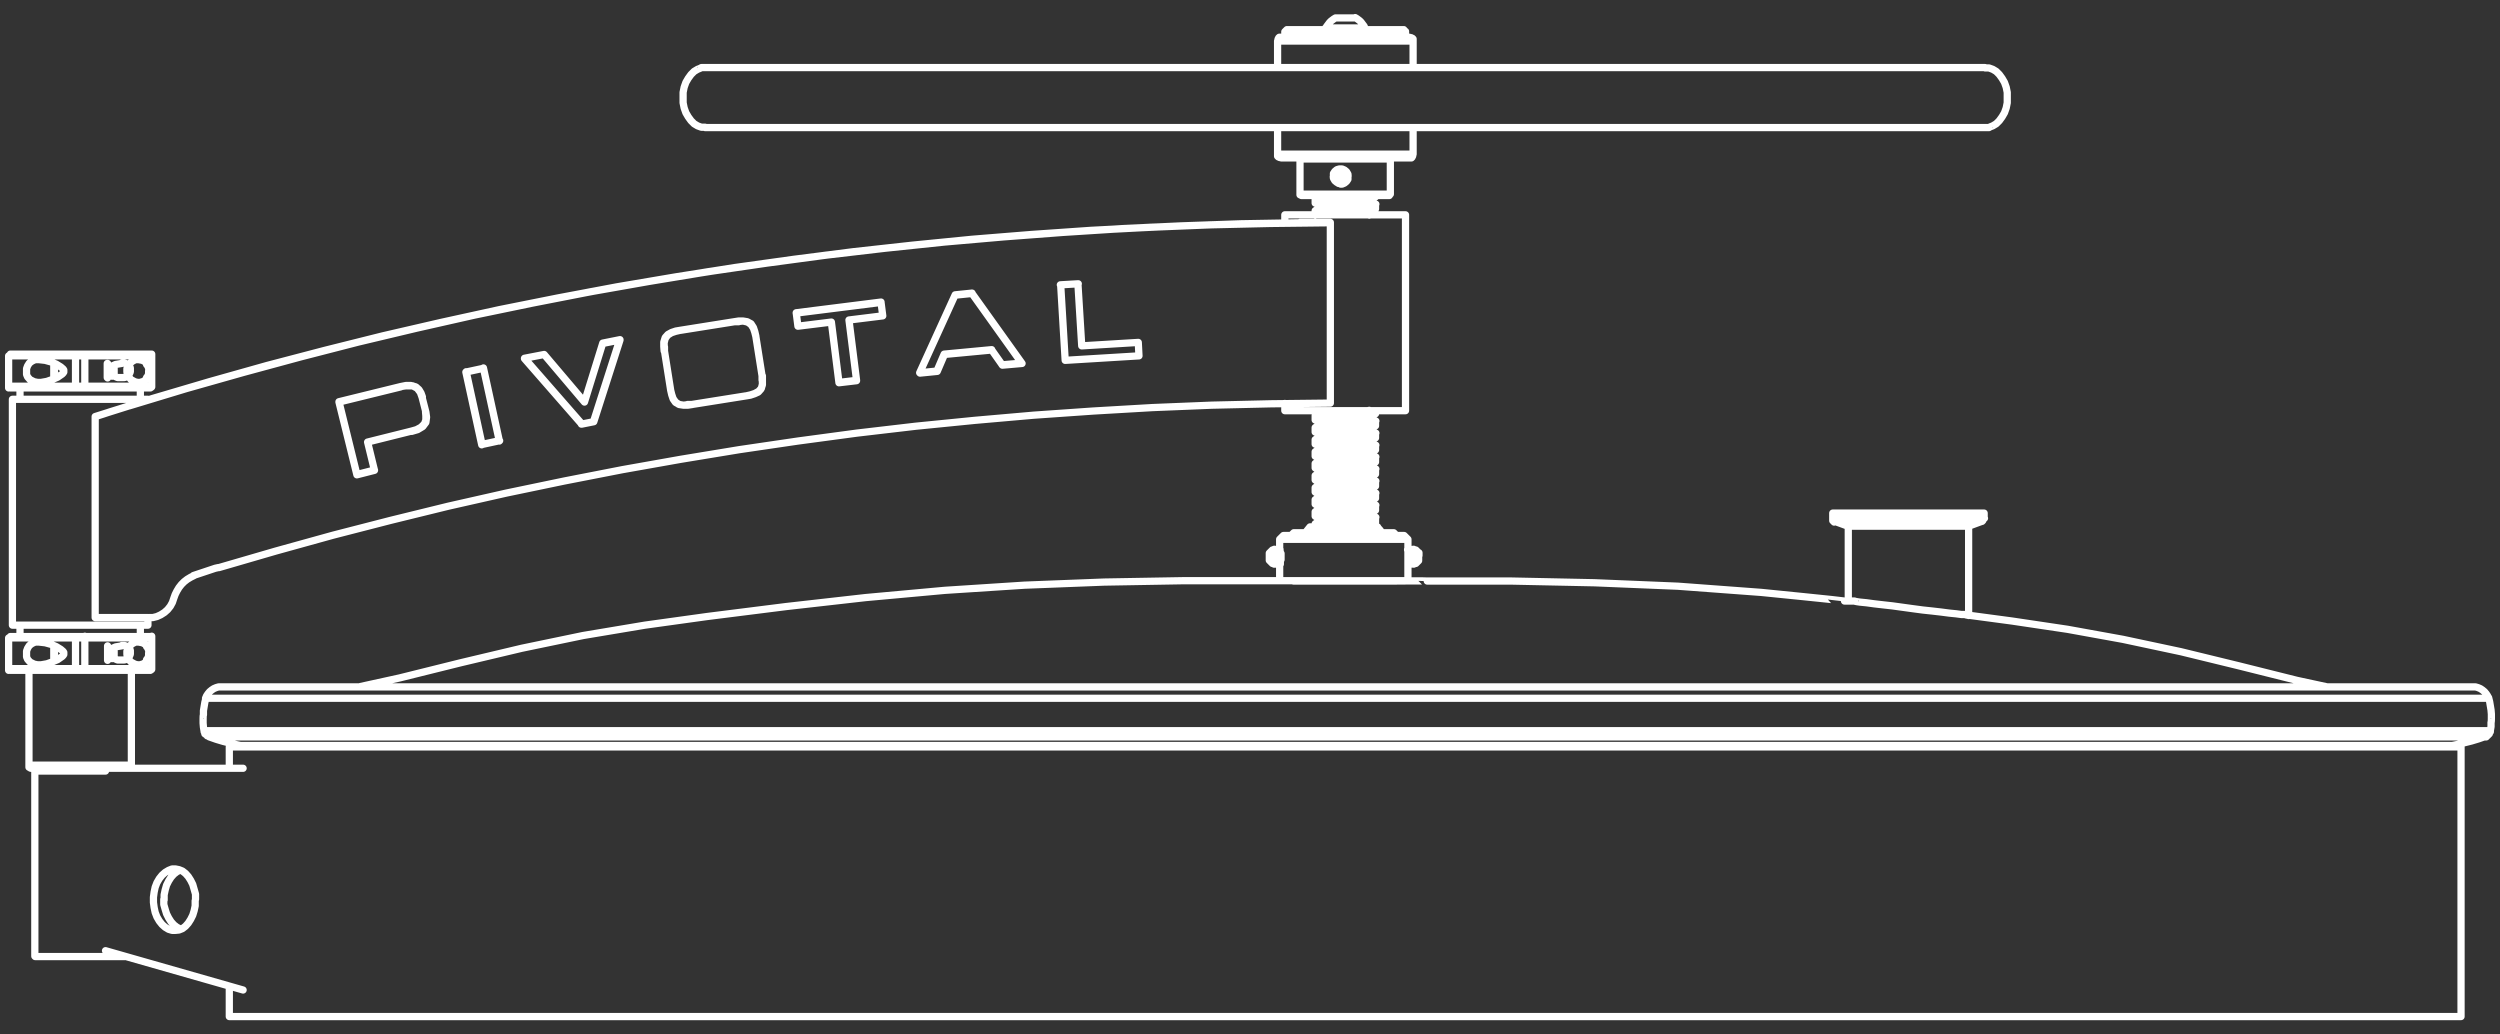 <?xml version="1.0" encoding="UTF-8"?>
<svg id="Layer_1" xmlns="http://www.w3.org/2000/svg" version="1.1" viewBox="0 0 725 300">
  <rect x="0" y="0" width="725" height="300" fill="#333333" stroke="none"/>
  <!-- Generator: Adobe Illustrator 29.1.0, SVG Export Plug-In . SVG Version: 2.1.0 Build 142)  -->
  <defs>
    <style>
      .st0 {
        fill: none;
        stroke: #fff;
        stroke-linecap: round;
        stroke-linejoin: round;
        stroke-width: 2.1px;
      }
    </style>
  </defs>
  <path class="st0" d="M60.7,213.7h660.1M59.2,211.9h663M59.7,202.5h661.9M574.7,151.2h-42.6M531.5,150.3h44M2.5,112h19.4M24.6,112h19.4M44,103.2h-19.4M21.9,103.2H2.5M2.5,193.9h19.4M24.6,193.9h19.4M44,185h-19.4M21.9,185H2.5M713.7,216.6H66.5M30.6,223.6H10.1M8.4,221.9h29.7M2.5,112h41.5M44,103.2H2.5M44,185H2.5M2.5,193.9h41.5M409.8,11.9h-39.3M370.5,44.7h39.3M403.2,46.1h-14.3M388.9,46.1h-11.9M377,56.3h11.9M388.9,56.3h14.3M379.9,152.8h.6M380.5,152.8h19M404.2,168.5h-28.2M376,168.5h-.9M375.2,154.5h.9M376,154.5h28.2M405,155.3h-29.7M375.3,155.3h-.9M536.1,174.3h0s.6,0,.6,0h1.1c0,.1,1.5.3,1.5.3l2,.2,2.2.3,2.6.3,2.7.3,2.9.4,2.9.4,3,.4,2.8.3,2.6.3,2.3.3,2,.2,1.5.2h1.1c0,.1.6.2.6.2h0M536,152.6h17.7M553.7,152.6h17.2M531.5,148.8h22.3M553.7,148.8h21.7M405,155.3h-30.6M408.3,168.4h-37.1M407.2,155.3h-34.9M408.3,156.4h-37.1M371.2,159.3h0s0,0,0,0v.3c0,0,.1.5.1.5v.7s0,.8,0,.8v.7s0,.6,0,.6v.4M371.3,163.4v.2c0,0-.1,0-.1,0M371.5,160.5v.3s0,.8,0,.8v.7M369,159.5h0s0,0,0,0v.3c0,0,.1.5.1.5v.7s0,.7,0,.7v.7s0,.5,0,.5v.3c0,0-.1,0-.1,0M368.1,161.9v-.4s0-.4,0-.4v-.4s0-.3,0-.3h0c0-.1,0,0,0,0v.2s0,.4,0,.4v.4s0,.4,0,.4v.4s0,.3,0,.3h0c0,.1,0,0,0,0v-.2s0-.4,0-.4M370.9,159.8h0c0,0,0,.4,0,.4v.5s0,.6,0,.6v.6s0,.6,0,.6v.4M370.9,163h0M370.4,159.3h0s0,0,0,0v.3c0,0,.1.5.1.5v.7s0,.8,0,.8v.7s0,.6,0,.6v.4M370.5,163.4v.2c0,0-.1,0-.1,0M370.5,159.3h0c0,0,0,.4,0,.4v.5c0,0,0,.7,0,.7v.8s0,.7,0,.7v.6s-.1.4-.1.4M370.6,163.4v.2c0,0,0,0,0,0M370.1,159.8h0c0,0,0,.4,0,.4v.5s0,.6,0,.6v.6s0,.6,0,.6v.4M370.1,163h0M369.2,159.8h0c0,0,0,.4,0,.4v.5s0,.6,0,.6v.6s0,.6,0,.6v.4M369.3,163h0M369.5,159.3h0s0,0,0,0v.3c0,0,.1.5.1.5v.7s0,.8,0,.8v.7s0,.6,0,.6v.4M369.6,163.4v.2c0,0-.1,0-.1,0M369.7,159.3h0c0,0,0,.4,0,.4v.5c0,0,0,.7,0,.7v.8s0,.7,0,.7v.6s-.1.4-.1.4M369.8,163.4v.2c0,0,0,0,0,0M411.4,162.6h0s0-.2,0-.2v-.3s0-.4,0-.4v-.4M411.5,161.1v-.4s0-.3,0-.3h0c0-.1,0-.1,0-.1M410.5,163.4h0s0-.2,0-.2v-.4c0,0,0-.6,0-.6v-.7s0-.7,0-.7v-.6s0-.4,0-.4v-.2c0,0-.1,0-.1,0M410.4,163.1h0s0-.3,0-.3v-.5s0-.6,0-.6v-.6s0-.6,0-.6v-.4s-.1-.2-.1-.2M410,163.6h0c0,0,0-.4,0-.4v-.5c0,0,0-.7,0-.7v-.8s0-.7,0-.7v-.6s-.1-.4-.1-.4v-.2c0,0,0,0,0,0M409.8,163.6h0s0,0,0,0M409.9,163.6v-.3c0,0,.1-.5.1-.5v-.7s0-.8,0-.8v-.7s0-.6,0-.6v-.4c0,0-.1-.2-.1-.2h0M409.5,163.1h0s0-.3,0-.3v-.5s0-.6,0-.6v-.6s0-.6,0-.6v-.4s-.1-.2-.1-.2M409.1,163.6h0c0,0,0-.4,0-.4v-.5c0,0,0-.7,0-.7v-.8s0-.7,0-.7v-.6s-.1-.4-.1-.4v-.2c0,0,0,0,0,0M409,163.6h0s0,0,0,0M409.1,163.6v-.3c0,0,.1-.5.1-.5v-.7s0-.8,0-.8v-.7s0-.6,0-.6v-.4c0,0-.1-.2-.1-.2h0M408.7,163.1h0s0-.3,0-.3v-.5s0-.6,0-.6v-.6s0-.6,0-.6v-.4s-.1-.2-.1-.2M408.3,163.6h0c0,0,0-.4,0-.4v-.5c0,0,0-.7,0-.7v-.8s0-.7,0-.7v-.6s-.1-.4-.1-.4v-.2c0,0,0,0,0,0M408.3,163.6h0s0-.4,0-.4v-.5c0,0,0-.7,0-.7v-.8s0-.7,0-.7v-.6s-.1-.4-.1-.4h0M21.9,112v-8.8M24.6,112v-8.8M35.3,105.4l-1.8.3-1.1.5-.5.4-.3.4v.3c-.1,0-.1.3-.1.3v.3c0,0,.3.4.3.4l.7.5,1.6.7h1.7c0,.1.9-.2.9-.2l.6-.5.3-.5.2-.5v-.6s0-.5,0-.5l-.2-.5-.5-.5-.9-.4h-.9M11.2,104.3h-1c0,0-.9.4-.9.4l-.8.6-.5.8-.3.8v.9s0,.8,0,.8l.3.7.7.8,1.2.6,1,.2h1s1.7-.3,1.7-.3l1.7-.6,1.4-.6,1.3-.9.3-.3.2-.3v-.3s0-.3,0-.3l-.2-.3-.7-.6-1.3-.8-1.4-.6-1.8-.5-1.8-.2M21.9,112v.2h0v.3h0M24.6,112.5h0v-.4h0M43.5,112.5h-18.9M21.9,112.5H3M21.9,102.7h0v.4h0M3,102.7h18.9M24.6,102.7h18.9M24.6,103.2v-.2h0v-.3h0M31.2,109.6h0s0-.5,0-.5v-.7s0-.8,0-.8v-.8s0-.7,0-.7v-.5s0-.2,0-.2M31.8,108.4v-.8s0-.7,0-.7M32.5,109.1v-.7s0-.8,0-.8v-.8s0-.4,0-.4M32.2,108.7v-.5s0-.7,0-.7v-.7s0-.4,0-.4M32.8,108.5v-.2s0-.7,0-.7v-.7s0-.1,0-.1M32.4,106.3v.5s0,.8,0,.8M31.8,106.8v.8s0,.8,0,.8h0M31.1,105.4h0c0,.1,0,.6,0,.6v.7s0,.8,0,.8v.8s0,.7,0,.7v.5s0,0,0,0M32.1,108.7v-.4s0-.7,0-.7v-.7s0-.3,0-.3M32.7,108.4h0c0-.1,0-.8,0-.8v-.7s0,0,0,0M33.1,106.9h0v.7M33.1,107.6v.6h0M32.5,108.9h0v-1.4M32.7,106.1v.2s0,.6,0,.6v.6s0,.6,0,.6v.4M32.6,109h0s0-.5,0-.5v-.6c0,0-.1-.3-.1-.3M15.6,109.5v-3.7M15.8,105.4v4.4M21.9,193.9v-8.8M24.6,193.9v-8.8M35.3,187.3l-1.8.3-1.1.5-.5.4-.3.4v.3c-.1,0-.1.3-.1.3v.3c0,0,.3.4.3.4l.7.5,1.6.7h1.7c0,.1.9-.2.9-.2l.6-.5.3-.5.2-.5v-.6s0-.5,0-.5l-.2-.5-.5-.5-.9-.4h-.9M11.2,186.2h-1c0,0-.9.4-.9.4l-.8.6-.5.8-.3.8v.9s0,.8,0,.8l.3.7.7.8,1.2.6,1,.2h1s1.7-.3,1.7-.3l1.7-.6,1.4-.6,1.3-.9.3-.3.2-.3v-.3s0-.3,0-.3l-.2-.3-.7-.6-1.3-.8-1.4-.6-1.8-.5-1.8-.2M21.9,193.9v.2h0v.3h0M24.6,194.4h0v-.4h0M43.5,194.4h-18.9M21.9,194.4H3M21.9,184.6h0v.4h0M3,184.6h18.9M24.6,184.6h18.9M24.6,185v-.2h0v-.3h0M31.2,191.5h0s0-.5,0-.5v-.7s0-.8,0-.8v-.8s0-.7,0-.7v-.5s0-.2,0-.2M31.8,190.3v-.8s0-.7,0-.7M32.5,191v-.7s0-.8,0-.8v-.8s0-.4,0-.4M32.2,190.6v-.5s0-.7,0-.7v-.7s0-.4,0-.4M32.8,190.3v-.2s0-.7,0-.7v-.7s0-.1,0-.1M32.4,188.2v.5s0,.8,0,.8M31.8,188.7v.8s0,.8,0,.8h0M32.1,190.5v-.4s0-.7,0-.7v-.7s0-.3,0-.3M32.7,190.3h0c0-.1,0-.8,0-.8v-.7s0,0,0,0M33.1,188.8h0v.7M33.1,189.5v.6h0M32.5,190.8h0v-1.4M32.7,188v.2s0,.6,0,.6v.6s0,.6,0,.6v.4M32.6,190.9h0s0-.5,0-.5v-.6c0,0-.1-.3-.1-.3M15.6,191.3v-3.7M15.8,187.3v4.4M713.4,216.2H66.9M713.7,294.8H66.5M52.1,252.4l-.8.4-.9.7-.8.9-.7,1.1-.6,1.2-.4,1.4-.3,1.4v1.5M47.5,260.8v1.5c0,0,.4,1.4.4,1.4l.4,1.3.6,1.2.7,1.1.8.9.9.7.8.4M56.7,260.8v-1.5c0,0-.4-1.4-.4-1.4l-.4-1.4-.6-1.2-.7-1.1-.8-.9-.9-.7-1-.4-1-.2h-1c0,0-1,.4-1,.4l-1,.6-.9.8-.8,1-.7,1.2-.5,1.3-.3,1.4-.2,1.5v1.5l.2,1.5.3,1.4.5,1.3.7,1.2.8,1,.9.8,1,.6,1,.3h1c0,0,1-.1,1-.1l1-.4.9-.7.8-.9.7-1.1.6-1.2.4-1.3.3-1.4v-1.5M30.6,275.7l39.9,11.4M31.2,222.8h39.3M36.3,277.4H13.7M13.7,277.4h-3.5M31.2,222.8H9.3M43.5,102.7h.2s.1.1.1.1h.1c0,.1,0,.3,0,.3h0M3,102.7h40.5M44,112v.2s-.1.1-.1.1h-.1c0,.1-.2.2-.2.2h-.1M43.5,112.5H3M44,112v-8.8M40.1,104.3h-.8c0,0-.8.4-.8.4l-.8.6-.6.8-.3.8v.9c0,0,.1.8.1.8l.4.7.7.8,1.1.6.8.2h.7s1-.3,1-.3l.8-.6.5-.6.4-.9v-.3c0,0,.1-.3.1-.3v-.3s0-.3,0-.3v-.3s-.2-.6-.2-.6l-.4-.8-.6-.6-.9-.5-1.1-.2M42.6,105.5l.2.2.4.8.2.9v.9c0,0-.4.8-.4.8l-.4.6M42.5,109.5l.2-.2.4-.8v-.9c.1,0,0-.9,0-.9l-.4-.8-.2-.2M43.5,184.6h.2s.1.1.1.1h.1c0,.1,0,.3,0,.3h0M3,184.6h40.5M44,193.9v-8.8M40.1,186.2h-.8c0,0-.8.4-.8.4l-.8.6-.6.8-.3.8v.9c0,0,.1.8.1.8l.4.7.7.8,1.1.6.8.2h.7s1-.3,1-.3l.8-.6.5-.6.4-.9v-.3c0,0,.1-.3.1-.3v-.3s0-.3,0-.3v-.3s-.2-.6-.2-.6l-.4-.8-.6-.6-.9-.5-1.1-.2M44,193.9v.2s-.1.1-.1.1h-.1c0,.1-.2.2-.2.2h-.1M43.5,194.4H3M42.6,187.4l.2.2.4.8.2.9v.9c0,0-.4.8-.4.8l-.4.6M42.5,191.3l.2-.2.4-.8v-.9c.1,0,0-.9,0-.9l-.4-.8-.2-.2M372.6,119.1h34.9M372.6,62.3h34.9M330.1,99.3l-16.4,1M313.7,100.3l-1.1-17.9M312.6,82.3l-5.1.3M307.6,82.6l1.3,21.8M308.9,104.5l21.4-1.3M330.3,103.2l-.2-3.9M266.7,108.1l5-.5M273.8,102.7l13.8-1.3M287.6,101.5l3.1,4.4M290.7,105.9l5.7-.5M296.3,105.3l-14.5-20.3M281.9,85.1l-4.9.5M271.8,107.7l2.1-4.9M277,85.5l-10.3,22.6M255.5,87.7l-24.6,3.1M231.4,94.6l9.7-1.2M241.1,93.4l2.2,17.5M243.3,111l5.1-.6M248.4,110.3l-2.2-17.5M246.2,92.8l9.7-1.2M256,91.6l-.5-3.9M230.9,90.7l.5,3.9M194.5,113.2l.3,1.2.4,1.2.7,1,1,.7,1.3.2h1.3s1.3-.2,1.3-.2M200.6,117.3l15.7-2.5M216.4,114.8l1.2-.2,1.2-.4,1.1-.5.8-.9.4-1.2v-1.3s0-1.3,0-1.3M221,109l-1.8-11.4M219.2,97.6l-.3-1.2-.4-1.2-.7-1.1-1-.7-1.3-.3h-1.3s-1.3.2-1.3.2M213,93.3l-15.7,2.5M192.7,101.8l1.8,11.4M197.2,95.8l-1.2.2-1.2.4-1.1.6-.8.9-.4,1.3v1.3s.1,1.3.1,1.3M179.8,98.6l-5,1M174.8,99.5l-5.3,17.1M169.5,116.6l-11.7-13.8M168.7,123l3.5-.7M172.1,122.3l7.6-23.7M152.1,103.9l16.6,19M157.8,102.8l-5.7,1.1M135.1,107.9l4.6,21.1M139.8,128.9l5.1-1.1M144.8,127.8l-4.6-21.1M140.2,106.8l-5.1,1.1M106.6,128.2l12.8-3.2M119.4,125l1.4-.4,1.3-.7,1-1,.4-1.1v-1.2s-.1-1.2-.1-1.2M123.5,119.5l-1.1-4.3M122.4,115.2l-.5-1.4-.9-1.2-1.3-.7h-1.7c0-.1-1.7.2-1.7.2M103.5,137.6l5.1-1.3M108.6,136.4l-2-8.2M98.3,116.6l5.2,21.1M116.2,112.1l-17.9,4.4M42.9,115.8h-6M36.9,115.8H3.6M42.9,181.3h-6M36.9,181.3H3.6M27.6,179.1v-58.3M255.5,87.7l.5,3.9M256,91.6l-9.7,1.2M246.2,92.8l2.2,17.5M248.4,110.3l-5.1.6M243.3,111l-2.2-17.5M241.1,93.4l-9.7,1.2M231.4,94.6l-.5-3.9M230.9,90.7l24.6-3.1M200.6,117.3h-1.2c0,.1-1.2.2-1.2.2l-1.2-.2-1.1-.6-.7-1-.4-1.2-.3-1.3M194.5,113.2l-1.8-11.4M192.7,101.8v-1.2c-.1,0-.1-1.2-.1-1.2l.3-1.2.7-1,1.1-.7,1.2-.4,1.3-.3M197.2,95.8l15.7-2.5M213,93.3h1.2c0-.1,1.3-.2,1.3-.2l1.2.2,1.1.6.7,1.1.4,1.2.3,1.3M219.2,97.6l1.8,11.4M221,109v1.2c.1,0,.1,1.2.1,1.2l-.3,1.2-.8.9-1.1.6-1.2.4-1.3.3M216.4,114.8l-15.7,2.5M50.4,173.5l-.4,1.2-.6,1.1-.8,1-.9.8-1.1.7-1.1.5-1.2.3h-1.2M56.3,166.9l-1,.5-1,.6-.9.7-.8.8-.7.9-.6,1-.5,1-.4,1.1M63.3,164.6l-.9.2-.9.3-.9.3-.9.3-.9.3-.9.3-.9.3-.9.3M385.8,116.9l-17.2.2-17.2.4-17.2.7-17.2,1-17.2,1.2-17.1,1.5-17.1,1.7-17.1,2-17.1,2.3-17,2.5-17,2.8-16.9,3-16.9,3.3-16.8,3.5-16.8,3.8-16.7,4.1-16.7,4.3-16.6,4.6-16.5,4.8M385.8,116.9v-52.4M385.7,64.5h0M27.6,179.1h15.4M106.6,128.2l2,8.2M108.6,136.4l-5.1,1.3M103.5,137.6l-5.2-21.1M98.3,116.6l17.9-4.4M116.2,112.1l1.5-.3h1.5s1.4.4,1.4.4l.9.8.6,1,.4,1.1M122.4,115.2l1.1,4.3M123.5,119.5l.2,1.5-.2,1.5-.9,1.2-1.5.9-1.7.5M119.4,125l-12.8,3.2M140.2,106.8l4.6,21.1M144.8,127.8l-5.1,1.1M139.8,128.9l-4.6-21.1M135.1,107.9l5.1-1.1M179.8,98.6l-7.6,23.7M172.1,122.3l-3.5.7M168.7,123l-16.6-19M152.1,103.9l5.7-1.1M157.8,102.8l11.7,13.8M169.5,116.6l5.3-17.1M174.8,99.5l5-1M273.8,102.7l-2.1,4.9M271.8,107.7l-5,.5M266.7,108.1l10.3-22.6M277,85.5l4.9-.5M281.9,85.1l14.5,20.3M296.3,105.3l-5.7.5M290.7,105.9l-3.1-4.4M287.6,101.5l-13.8,1.3M330.1,99.3l.2,3.9M330.3,103.2l-21.4,1.3M308.9,104.5l-1.3-21.8M307.6,82.6l5.1-.3M312.6,82.3l1.1,17.9M313.7,100.3l16.4-1M385.7,64.5h0M385.7,64.5h-2.7s-2.6,0-2.6,0h-1.8s-1.6,0-1.6,0M377,64.6l-17.2.3-17.2.6-17.2.8-17.2,1.1-17.2,1.3-17.2,1.5-17.2,1.8-17.1,2-17.1,2.3-17.1,2.5-17,2.8-17,3-16.9,3.3-16.9,3.5-16.8,3.8-16.8,4-16.7,4.3-16.6,4.5-16.6,4.7-16.5,5M37.4,117.7l-2.5.8-2.9.9-2.1.7-2.2.7M27.6,120.8l16.5-5.2,16.6-4.9,16.7-4.7,16.8-4.4,16.8-4.2,16.9-3.9,16.9-3.7,17-3.4,17-3.2,17.1-2.9,17.1-2.7,17.2-2.4,17.2-2.2,17.2-1.9,17.2-1.7,17.3-1.4,17.3-1.2,17.3-.9,17.3-.7,17.3-.4,17.3-.2M383.1,59.3h0s.3-.2.3-.2h.7c0-.1,1.1-.3,1.1-.3h1.5c0-.1,1.7-.3,1.7-.3h1.8c0-.1,1.8-.3,1.8-.3h1.7c0-.1,1.4-.3,1.4-.3h1.1c0-.1.5-.3.5-.3M385.9,62.3h.8c0,0,1.7-.2,1.7-.2h1.8c0-.1,1.8-.3,1.8-.3h1.7c0-.1,1.4-.3,1.4-.3h1.1c0-.1.5-.3.5-.3M383.1,122.2h0s.3-.2.3-.2h.7c0-.1,1.1-.3,1.1-.3h1.5c0-.1,1.7-.3,1.7-.3h1.8c0-.1,1.8-.3,1.8-.3h1.7c0-.1,1.4-.3,1.4-.3h1.1c0-.1.5-.3.5-.3M383.1,125.7h0s.3-.2.3-.2h.7c0-.1,1.1-.3,1.1-.3h1.5c0-.1,1.7-.3,1.7-.3h1.8c0-.1,1.8-.3,1.8-.3h1.7c0-.1,1.4-.3,1.4-.3h1.1c0-.1.5-.3.5-.3M383.1,129.2h0s.3-.2.3-.2h.7c0-.1,1.1-.3,1.1-.3h1.5c0-.1,1.7-.3,1.7-.3h1.8c0-.1,1.8-.3,1.8-.3h1.7c0-.1,1.4-.3,1.4-.3h1.1c0-.1.5-.3.5-.3M383.1,132.7h0s.3-.2.3-.2h.7c0-.1,1.1-.3,1.1-.3h1.5c0-.1,1.7-.3,1.7-.3h1.8c0-.1,1.8-.3,1.8-.3h1.7c0-.1,1.4-.3,1.4-.3h1.1c0-.1.5-.3.5-.3M383.1,136.2h0s.3-.2.3-.2h.7c0-.1,1.1-.3,1.1-.3h1.5c0-.1,1.7-.3,1.7-.3h1.8c0-.1,1.8-.3,1.8-.3h1.7c0-.1,1.4-.3,1.4-.3h1.1c0-.1.5-.3.5-.3M383.1,139.7h0s.3-.2.3-.2h.7c0-.1,1.1-.3,1.1-.3h1.5c0-.1,1.7-.3,1.7-.3h1.8c0-.1,1.8-.3,1.8-.3h1.7c0-.1,1.4-.3,1.4-.3h1.1c0-.1.5-.3.5-.3M383.1,143.2h0s.3-.2.3-.2h.7c0-.1,1.1-.3,1.1-.3h1.5c0-.1,1.7-.3,1.7-.3h1.8c0-.1,1.8-.3,1.8-.3h1.7c0-.1,1.4-.3,1.4-.3h1.1c0-.1.5-.3.5-.3M383.1,146.7h0s.3-.2.3-.2h.7c0-.1,1.1-.3,1.1-.3h1.5c0-.1,1.7-.3,1.7-.3h1.8c0-.1,1.8-.3,1.8-.3h1.7c0-.1,1.4-.3,1.4-.3h1.1c0-.1.5-.3.5-.3M383.1,150.2h0s.3-.2.3-.2h.7c0-.1,1.1-.3,1.1-.3h1.5c0-.1,1.7-.3,1.7-.3h1.8c0-.1,1.8-.3,1.8-.3h1.7c0-.1,1.4-.3,1.4-.3h1.1c0-.1.5-.3.5-.3M390.6,152.8h1.5c0-.1,1.7-.3,1.7-.3h1.4c0-.1,1.1-.3,1.1-.3h.5M381.7,59h0s-.3-.2-.3-.2h.3c0-.1.9-.3.9-.3h1.4c0-.1,1.8-.3,1.8-.3h2.1c0-.1,2.3-.3,2.3-.3h2.3c0-.1,2.1-.3,2.1-.3h1.8c0-.1,1.4-.3,1.4-.3h.8c0-.1.2-.3.2-.3M381.4,62.4h0s.3-.2.3-.2h.9c0-.1,1.4-.3,1.4-.3h1.8c0-.1,2.1-.3,2.1-.3h2.3c0-.1,2.3-.3,2.3-.3h2.1c0-.1,1.8-.3,1.8-.3h1.4c0-.1.8-.3.8-.3h.2M381.7,121.9h0s-.3-.2-.3-.2h.3c0-.1.9-.3.9-.3h1.4c0-.1,1.8-.3,1.8-.3h2.1c0-.1,2.3-.3,2.3-.3h2.3c0-.1,2.1-.3,2.1-.3h1.8c0-.1,1.4-.3,1.4-.3h.8c0-.1.2-.3.2-.3M381.7,125.4h0s-.3-.2-.3-.2h.3c0-.1.9-.3.9-.3h1.4c0-.1,1.8-.3,1.8-.3h2.1c0-.1,2.3-.3,2.3-.3h2.3c0-.1,2.1-.3,2.1-.3h1.8c0-.1,1.4-.3,1.4-.3h.8c0-.1.2-.3.2-.3M381.7,128.9h0s-.3-.2-.3-.2h.3c0-.1.9-.3.9-.3h1.4c0-.1,1.8-.3,1.8-.3h2.1c0-.1,2.3-.3,2.3-.3h2.3c0-.1,2.1-.3,2.1-.3h1.8c0-.1,1.4-.3,1.4-.3h.8c0-.1.2-.3.2-.3M381.7,132.4h0s-.3-.2-.3-.2h.3c0-.1.9-.3.9-.3h1.4c0-.1,1.8-.3,1.8-.3h2.1c0-.1,2.3-.3,2.3-.3h2.3c0-.1,2.1-.3,2.1-.3h1.8c0-.1,1.4-.3,1.4-.3h.8c0-.1.2-.3.2-.3M381.7,135.9h0s-.3-.2-.3-.2h.3c0-.1.9-.3.9-.3h1.4c0-.1,1.8-.3,1.8-.3h2.1c0-.1,2.3-.3,2.3-.3h2.3c0-.1,2.1-.3,2.1-.3h1.8c0-.1,1.4-.3,1.4-.3h.8c0-.1.2-.3.2-.3M381.7,139.4h0s-.3-.2-.3-.2h.3c0-.1.9-.3.9-.3h1.4c0-.1,1.8-.3,1.8-.3h2.1c0-.1,2.3-.3,2.3-.3h2.3c0-.1,2.1-.3,2.1-.3h1.8c0-.1,1.4-.3,1.4-.3h.8c0-.1.2-.3.2-.3M381.7,142.9h0s-.3-.2-.3-.2h.3c0-.1.9-.3.9-.3h1.4c0-.1,1.8-.3,1.8-.3h2.1c0-.1,2.3-.3,2.3-.3h2.3c0-.1,2.1-.3,2.1-.3h1.8c0-.1,1.4-.3,1.4-.3h.8c0-.1.2-.3.2-.3M381.7,146.4h0s-.3-.2-.3-.2h.3c0-.1.9-.3.9-.3h1.4c0-.1,1.8-.3,1.8-.3h2.1c0-.1,2.3-.3,2.3-.3h2.3c0-.1,2.1-.3,2.1-.3h1.8c0-.1,1.4-.3,1.4-.3h.8c0-.1.2-.3.2-.3M381.7,149.9h0s-.3-.2-.3-.2h.3c0-.1.9-.3.9-.3h1.4c0-.1,1.8-.3,1.8-.3h2.1c0-.1,2.3-.3,2.3-.3h2.3c0-.1,2.1-.3,2.1-.3h1.8c0-.1,1.4-.3,1.4-.3h.8c0-.1.2-.3.2-.3M384.2,152.8h1.7c0-.1,2.1-.3,2.1-.3h2.3c0-.1,2.3-.3,2.3-.3h2.1c0-.1,1.8-.3,1.8-.3h1.4c0-.1.8-.3.8-.3h.2M381.4,57.6h0s.3-.2.3-.2h.9c0-.1,1.4-.3,1.4-.3h.2s1.8-.2,1.8-.2h2.1c0-.1,2.2-.3,2.2-.3h.2M381.4,61.1h0s.3-.2.3-.2h.9c0-.1,1.4-.3,1.4-.3h.2s1.8-.2,1.8-.2h2.1c0-.1,2.2-.3,2.2-.3h2.3c0-.1,2.1-.3,2.1-.3h1.8c0-.1,1.4-.3,1.4-.3h.8c0-.1.3-.3.3-.3h-.3M381.4,120.5h0s.3-.2.3-.2h.9c0-.1,1.4-.3,1.4-.3h.2s1.8-.2,1.8-.2h2.1c0-.1,2.2-.3,2.2-.3h2.3c0-.1,2.1-.3,2.1-.3h1.8c0-.1.6-.2.6-.2M381.4,124h0s.3-.2.3-.2h.9c0-.1,1.4-.3,1.4-.3h.2s1.8-.2,1.8-.2h2.1c0-.1,2.2-.3,2.2-.3h2.3c0-.1,2.1-.3,2.1-.3h1.8c0-.1,1.4-.3,1.4-.3h.8c0-.1.3-.3.3-.3h-.3M381.4,127.5h0s.3-.2.3-.2h.9c0-.1,1.4-.3,1.4-.3h.2s1.8-.2,1.8-.2h2.1c0-.1,2.2-.3,2.2-.3h2.3c0-.1,2.1-.3,2.1-.3h1.8c0-.1,1.4-.3,1.4-.3h.8c0-.1.3-.3.3-.3h-.3M381.4,131h0s.3-.2.3-.2h.9c0-.1,1.4-.3,1.4-.3h.2s1.8-.2,1.8-.2h2.1c0-.1,2.2-.3,2.2-.3h2.3c0-.1,2.1-.3,2.1-.3h1.8c0-.1,1.4-.3,1.4-.3h.8c0-.1.3-.3.3-.3h-.3M381.4,134.4h0s.3-.2.3-.2h.9c0-.1,1.4-.3,1.4-.3h.2s1.8-.2,1.8-.2h2.1c0-.1,2.2-.3,2.2-.3h2.3c0-.1,2.1-.3,2.1-.3h1.8c0-.1,1.4-.3,1.4-.3h.8c0-.1.3-.3.3-.3h-.3M381.4,137.9h0s.3-.2.3-.2h.9c0-.1,1.4-.3,1.4-.3h.2s1.8-.2,1.8-.2h2.1c0-.1,2.2-.3,2.2-.3h2.3c0-.1,2.1-.3,2.1-.3h1.8c0-.1,1.4-.3,1.4-.3h.8c0-.1.3-.3.3-.3h-.3M381.4,141.4h0s.3-.2.3-.2h.9c0-.1,1.4-.3,1.4-.3h.2s1.8-.2,1.8-.2h2.1c0-.1,2.2-.3,2.2-.3h2.3c0-.1,2.1-.3,2.1-.3h1.8c0-.1,1.4-.3,1.4-.3h.8c0-.1.3-.3.3-.3h-.3M381.4,144.9h0s.3-.2.3-.2h.9c0-.1,1.4-.3,1.4-.3h.2s1.8-.2,1.8-.2h2.1c0-.1,2.2-.3,2.2-.3h2.3c0-.1,2.1-.3,2.1-.3h1.8c0-.1,1.4-.3,1.4-.3h.8c0-.1.3-.3.3-.3h-.3M381.4,148.4h0s.3-.2.3-.2h.9c0-.1,1.4-.3,1.4-.3h.2s1.8-.2,1.8-.2h2.1c0-.1,2.2-.3,2.2-.3h2.3c0-.1,2.1-.3,2.1-.3h1.8c0-.1,1.4-.3,1.4-.3h.8c0-.1.3-.3.3-.3h-.3M381.4,151.9h0s.3-.2.3-.2h.9c0-.1,1.4-.3,1.4-.3h.2s1.8-.2,1.8-.2h2.1c0-.1,2.2-.3,2.2-.3h2.3c0-.1,2.1-.3,2.1-.3h1.8c0-.1,1.4-.3,1.4-.3h.8c0-.1.3-.3.3-.3h-.3M383.8,56.9h.3c0,0,1.1-.2,1.1-.2M383.8,60.4h.3c0,0,1.1-.2,1.1-.2h1.5c0-.1,1.7-.3,1.7-.3h1.8c0-.1,1.8-.3,1.8-.3h1.7c0-.1,1.4-.3,1.4-.3h1.1c0-.1.7-.3.7-.3h.2M383.8,119.8h.3c0,0,1.1-.2,1.1-.2h1.5c0-.1,1.7-.3,1.7-.3h1.8c0-.1.6-.2.6-.2M383.8,123.3h.3c0,0,1.1-.2,1.1-.2h1.5c0-.1,1.7-.3,1.7-.3h1.8c0-.1,1.8-.3,1.8-.3h1.7c0-.1,1.4-.3,1.4-.3h1.1c0-.1.7-.3.7-.3h.2M383.8,126.8h.3c0,0,1.1-.2,1.1-.2h1.5c0-.1,1.7-.3,1.7-.3h1.8c0-.1,1.8-.3,1.8-.3h1.7c0-.1,1.4-.3,1.4-.3h1.1c0-.1.7-.3.7-.3h.2M383.8,130.3h.3c0,0,1.1-.2,1.1-.2h1.5c0-.1,1.7-.3,1.7-.3h1.8c0-.1,1.8-.3,1.8-.3h1.7c0-.1,1.4-.3,1.4-.3h1.1c0-.1.7-.3.7-.3h.2M383.8,133.8h.3c0,0,1.1-.2,1.1-.2h1.5c0-.1,1.7-.3,1.7-.3h1.8c0-.1,1.8-.3,1.8-.3h1.7c0-.1,1.4-.3,1.4-.3h1.1c0-.1.7-.3.7-.3h.2M383.8,137.2h.3c0,0,1.1-.2,1.1-.2h1.5c0-.1,1.7-.3,1.7-.3h1.8c0-.1,1.8-.3,1.8-.3h1.7c0-.1,1.4-.3,1.4-.3h1.1c0-.1.7-.3.7-.3h.2M383.8,140.7h.3c0,0,1.1-.2,1.1-.2h1.5c0-.1,1.7-.3,1.7-.3h1.8c0-.1,1.8-.3,1.8-.3h1.7c0-.1,1.4-.3,1.4-.3h1.1c0-.1.7-.3.7-.3h.2M383.8,144.2h.3c0,0,1.1-.2,1.1-.2h1.5c0-.1,1.7-.3,1.7-.3h1.8c0-.1,1.8-.3,1.8-.3h1.7c0-.1,1.4-.3,1.4-.3h1.1c0-.1.7-.3.7-.3h.2M383.8,147.7h.3c0,0,1.1-.2,1.1-.2h1.5c0-.1,1.7-.3,1.7-.3h1.8c0-.1,1.8-.3,1.8-.3h1.7c0-.1,1.4-.3,1.4-.3h1.1c0-.1.7-.3.7-.3h.2M383.8,151.2h.3c0,0,1.1-.2,1.1-.2h1.5c0-.1,1.7-.3,1.7-.3h1.8c0-.1,1.8-.3,1.8-.3h1.7c0-.1,1.4-.3,1.4-.3h1.1c0-.1.7-.3.7-.3h.2M371.6,10.8h37.1M408.7,45.8h-37.1M407.6,9.2h-3.7M403.9,9.2h-31.2M373.2,8.6h30.3M403.5,8.6h3.6M402.9,56.7h-14M388.9,56.7h-11.5M387.3,5.2h5.1M392.4,5.2h.6M384.4,8.1h10.2M394.6,8.1h1.2M388.9,53.4h.3s.7-.3.7-.3l.6-.5.4-.6v-.7c.1,0,0-.7,0-.7M390.9,50.5l-.4-.7-.6-.5-.7-.3h-.4M390.9,50.5l-.4-.7-.6-.5-.7-.3h-.8s-.7.2-.7.2l-.6.5-.4.6v.7c-.1,0,0,.7,0,.7l.4.7.6.5.7.3h.8s.7-.2.7-.2l.6-.5.4-.6v-.7c.1,0,0-.7,0-.7M387.7,51l.4,1.2M387.7,51h-.2M387.7,51l.8-.9M388.2,52.2l1.1.2M388.2,52.2h-.2M390.6,50.6v.7c.1,0,0,.7,0,.7l-.4.6-.6.4-.7.2h-.7c0,0-.6-.4-.6-.4l-.5-.6-.2-.7v-.7s.3-.7.3-.7l.5-.5.7-.3h.7s.7.2.7.2l.6.5.4.6M388.2,49.6l-.6.3-.4.5-.2.6v.6c0,0,.4.6.4.6l.5.4.6.2h.6c0,0,.6-.4.6-.4l.4-.5.2-.6v-.6c0,0-.4-.6-.4-.6l-.5-.4-.6-.2h-.6M387.5,51l.4,1.2M387.5,51l.8-1M389.6,50.3l-1.2-.2M389.6,50.3l.4,1.2M390,51.5l-.8,1M387.9,52.2l1.2.2M400.8,154.5l-.6-.8-.8-.9M379.9,152.8l-1.2,1.5-.2.3M375.2,154.5l-.8.8M405,155.3l-.8-.8M405,155.3h0M374.4,155.3h0M711.1,216.2l1.5-.3,2.1-.5,2-.5,2-.6,2-.7M60.7,213.7l2,.7,2,.6,2,.5,2.1.5,1.5.3M717.2,199.2H64.1M721.7,202.5l-.3-.7-.4-.6-.5-.6-.6-.5-.6-.4-.7-.3-.7-.2h-.7M64.1,199.2h-.7c0,0-.7.2-.7.2l-.7.3-.6.4-.6.5-.5.6-.4.6-.3.7M720.7,213.7h.3c0-.1.3-.3.3-.3l.2-.2.2-.2.2-.2v-.3c.1,0,.3-.3.3-.3v-.3M59.2,211.9v.3c0,0,.2.3.2.3v.3c.1,0,.3.2.3.2l.2.2.2.2h.3c0,.1.3.3.3.3M722.2,211.9l.2-1.2v-1.2c.1,0,.1-1.2.1-1.2v-1.2s-.1-1.2-.1-1.2l-.2-1.2-.2-1.2-.3-1.2M59.7,202.5l-.3,1.2-.2,1.2-.2,1.2v1.2c-.1,0-.1,1.2-.1,1.2v1.2s.1,1.2.1,1.2l.2,1.2M375.2,168.4h-8.7s-23.2,0-23.2,0l-23.1.4-23.1.9-23.1,1.5-23,2.1-23,2.6-23,2.9-18,2.5-17.9,3-17.8,3.7-17.7,4.2-17.7,4.4-11.4,2.5M674.9,199.2l-8.8-1.9-16.8-4.2-16.8-4.1-16.9-3.6-16-2.9-16.1-2.4-12.7-1.7M536.1,174.3h-1.2c0-.1-24.1-2.5-24.1-2.5l-24.2-1.8-24.2-1-24.2-.5h-24.3c0-.1-9.7,0-9.7,0M570.9,178.5v-25.9M536,152.6v21.7M570.9,152.6l3.8-1.4M532.1,151.2l3.8,1.4M531.5,150.3v.2s0,.2,0,.2h0c0,.1,0,.3,0,.3h.1c0,.1.1.2.1.2h.1c0,0,.1.2.1.2M574.7,151.2h.1c0,0,.1-.2.1-.2h.1c0-.1.1-.2.1-.2h0c0-.1,0-.3,0-.3v-.2s0-.2,0-.2M575.4,150.3v-1.5M531.5,148.8v1.5M374.4,155.3h-2.2M407.2,155.3h-2.2M371.1,156.4v2.9M371.1,163.5v4.9M408.3,168.4v-6.1M408.3,160.6v-4.1M372.2,155.3l-1.1,1.1M408.3,156.4l-1.1-1.1M370.9,163.1l.3.5M371.2,159.3l-.3.5M369.2,159.8l-.2-.3M369,163.4l.2-.3M368.2,162.6l.8.8M369,159.5l-.8.8M370.9,159.8l-.4-.5M370.5,163.6l.4-.5M370,163.1l.3.5M370.4,159.3l-.3.5M370.4,163.6h.1M370.5,159.3h-.1M370.1,159.8l-.4-.5M369.7,163.6l.4-.5M369.2,163.1l.3.5M369.5,159.3l-.3.5M369.6,163.6h.1M369.7,159.3h-.1M411.4,160.3l-.8-.8M410.6,163.4l.8-.8M410.3,163.1l.2.3M410.5,159.5l-.2.3M410.4,159.8l-.4-.5M410,163.6l.4-.5M410,159.3h-.1M409.9,163.6h.1M409.5,163.1l.3.5M409.8,159.3l-.3.5M409.5,159.8l-.4-.5M409.2,163.6l.4-.5M409.1,159.3h-.1M409,163.6h.1M408.7,163.1l.3.5M409,159.3l-.3.5M408.7,159.8l-.4-.5M408.3,163.6l.4-.5M408.3,159.3h0M408.3,163.6h0M40.7,115.8v-3.3M5.8,112.5v3.3M5.8,181.3v3.3M40.7,184.6v-3.3M44,112v-8.8M2.5,103.2v8.8M2.5,112h0c0,0,0,.2,0,.2h0c0,0,0,.2,0,.2h0c0,0,0,.1,0,.1h0s0,0,0,0M43.6,112.5h0s0,0,0,0h0s0-.1,0-.1h0c0,0,0-.2,0-.2h0c0,0,0-.2,0-.2M43.5,112.5h0M3,102.7h0s0,0,0,0h0s0,.1,0,.1h0c0,0,0,.2,0,.2h0c0,0,0,.2,0,.2M44,103.2h0c0,0,0-.2,0-.2h0c0,0,0-.2,0-.2h0c0,0,0-.1,0-.1h0s0,0,0,0M44,193.9v-8.8M2.5,185v8.8M2.5,193.9h0c0,0,0,.2,0,.2h0c0,0,0,.2,0,.2h0c0,0,0,.1,0,.1h0s0,0,0,0M43.6,194.4h0s0,0,0,0h0s0-.1,0-.1h0c0,0,0-.2,0-.2h0c0,0,0-.2,0-.2M43.5,194.4h0M3,184.6h0s0,0,0,0h0s0,.1,0,.1h0c0,0,0,.2,0,.2h0c0,0,0,.2,0,.2M44,185h0c0,0,0-.2,0-.2h0c0,0,0-.2,0-.2h0c0,0,0-.1,0-.1h0s0,0,0,0M66.9,216.2h0s0,0,0,0h0s0,0,0,0h0c0,0,0,.1,0,.1h0c0,0,0,.1,0,.1M713.7,216.6h0c0,0,0-.1,0-.1h0c0,0,0-.1,0-.1h0s0,0,0,0h0s0,0,0,0M66.5,286v8.8M66.5,216.6v6.2M713.7,294.8v-78.3M10.1,223.6v53.7M9.3,222.8h.2s.2,0,.2,0h.2c0,0,.1.2.1.2h.1c0,.1,0,.3,0,.3v.2s0,.2,0,.2M37.2,222.8h.2s.2,0,.2,0h.2c0,0,.1-.2.1-.2h.1c0-.1,0-.3,0-.3v-.2s0-.2,0-.2M8.4,221.9v.2s0,.2,0,.2v.2c0,0,.2.1.2.1h.1c0,.1.2.2.2.2h.2s.2,0,.2,0M8.4,194.4v27.5M38.1,221.9v-27.5M5.8,181.3v3.3M40.7,184.6v-3.3M40.7,115.8v-3.3M5.8,112.5v3.3M3,102.7h0s0,0,0,0h0s0,.1,0,.1h0c0,0,0,.2,0,.2h0c0,0,0,.2,0,.2M2.5,112h0c0,0,0,.2,0,.2h0c0,0,0,.2,0,.2h0c0,0,0,.1,0,.1h0s0,0,0,0M2.5,103.2v8.8M3,184.6h0s0,0,0,0h0s0,.1,0,.1h0c0,0,0,.2,0,.2h0c0,0,0,.2,0,.2M2.5,185v8.8M2.5,193.9h0c0,0,0,.2,0,.2h0c0,0,0,.2,0,.2h0c0,0,0,.1,0,.1h0s0,0,0,0M407.6,119.1v-56.8M372.6,117v2.1M372.6,62.3v2.3M42.9,116v-.2M42.9,181.3v-2.2M3.6,115.8v65.5M397.1,58.9v-1.2M397.1,62.4v-1.2M397.1,121.8v-1.2M397.1,125.3v-1.2M397.1,128.8v-1.2M397.1,132.3v-1.2M397.1,135.7v-1.2M397.1,139.2v-1.2M397.1,142.7v-1.2M397.1,146.2v-1.2M397.1,149.7v-1.2M397.1,152.8v-.8M383.1,56.7v.4M383.1,59.3v1.2M383.1,119.1v.9M383.1,122.2v1.2M383.1,125.7v1.2M383.1,129.2v1.2M383.1,132.7v1.2M383.1,136.2v1.2M383.1,139.7v1.2M383.1,143.2v1.2M383.1,146.7v1.2M383.1,150.2v1.2M398.9,151.5v-1.3M398.9,148v-1.3M398.9,144.5v-1.3M398.9,141v-1.3M398.9,137.5v-1.3M398.9,134v-1.3M398.9,130.5v-1.3M398.9,127v-1.3M398.9,123.5v-1.3M398.9,120v-.9M398.9,60.6v-1.3M398.9,57.1v-.4M381.4,57.6v1.3M381.4,61.1v1.2M381.4,120.5v1.3M381.4,124v1.3M381.4,127.5v1.3M381.4,131v1.3M381.4,134.4v1.3M381.4,137.9v1.3M381.4,141.4v1.3M381.4,144.9v1.3M381.4,148.4v1.3M381.4,151.9v.8M396.8,57.7l.9-.2.9-.2M396.8,61.2l.9-.2.9-.2M396.8,120.6l.9-.2.9-.2M396.8,124.1l.9-.2.9-.2M396.8,127.6l.9-.2.9-.2M396.8,131.1l.9-.2.9-.2M396.8,134.6l.9-.2.9-.2M396.8,138.1l.9-.2.9-.2M396.8,141.6l.9-.2.9-.2M396.8,145.1l.9-.2.9-.2M396.8,148.6l.9-.2.9-.2M396.8,152.1l.9-.2.9-.2M381.7,59l.9.2.6.2M381.7,121.9l.9.2.6.2M381.7,125.4l.9.2.6.2M381.7,128.9l.9.2.6.2M381.7,132.4l.9.2.6.2M381.7,135.9l.9.2.6.2M381.7,139.4l.9.2.6.2M381.7,142.9l.9.2.6.2M381.7,146.4l.9.2.6.2M381.7,149.9l.9.2.6.2M398.6,59.2l-.9-.2-.6-.2M397.2,62.3h0M398.6,122.1l-.9-.2-.6-.2M398.6,125.6l-.9-.2-.6-.2M398.6,129.1l-.9-.2-.6-.2M398.6,132.6l-.9-.2-.6-.2M398.6,136.1l-.9-.2-.6-.2M398.6,139.6l-.9-.2-.6-.2M398.6,143l-.9-.2-.6-.2M398.6,146.5l-.9-.2-.6-.2M398.6,150l-.9-.2-.6-.2M383.8,56.9l-.8.2-.8.2M383.8,60.4l-.8.2-.8.2M383.8,119.8l-.8.2-.8.2M383.8,123.3l-.8.2-.8.2M383.8,126.8l-.8.2-.8.2M383.8,130.3l-.8.2-.8.2M383.8,133.8l-.8.2-.8.2M383.8,137.2l-.8.2-.8.2M383.8,140.7l-.8.2-.8.2M383.8,144.2l-.8.2-.8.2M383.8,147.7l-.8.2-.8.2M383.8,151.2l-.8.2-.8.2M371.6,10.8h-.2s-.2,0-.2,0h-.2c0,0-.2.2-.2.2v.2c-.1,0-.2.2-.2.2v.2c0,0,0,.2,0,.2M409.8,11.9v-.2s0-.2,0-.2v-.2c0,0-.2-.2-.2-.2h-.2c0-.1-.2-.2-.2-.2h-.2c0,0-.2,0-.2,0M370.5,44.7v.2s0,.2,0,.2v.2c.1,0,.2.2.2.2h.2c0,.1.2.2.2.2h.2c0,0,.2,0,.2,0M408.7,45.8h.2s.2,0,.2,0h.2c0,0,.2-.2.2-.2v-.2c.1,0,.2-.2.2-.2v-.2c0,0,0-.2,0-.2M409.8,19.6v-7.6M409.8,44.7v-7.6M370.5,37v7.6M370.5,11.9v7.6M575.7,19.6H204.5M204.5,37h371.2M575.7,37h1.1c0-.1,1.1-.5,1.1-.5l1-.6.9-.9.8-1.1.7-1.2.5-1.4.3-1.5v-1.5c0,0,0-1.5,0-1.5l-.3-1.5-.5-1.4-.7-1.2-.8-1.1-.9-.9-1-.6-1.1-.4h-1.1M204.5,19.6h-1.1c0,.1-1.1.5-1.1.5l-1,.6-.9.9-.8,1.1-.7,1.2-.5,1.4-.3,1.5v1.5c0,0,0,1.5,0,1.5l.3,1.5.5,1.4.7,1.2.8,1.1.9.9,1,.6,1.1.4h1.1M372.6,9.2v1.7M407.6,10.8v-1.7M373.2,8.6l-.5.5M407.6,9.2l-.5-.5M377.4,45.8h0s0,0,0,0h0s0,0,0,0h0c0,0,0,.1,0,.1h0c0,0,0,.1,0,.1M403.2,46.1h0c0,0,0-.1,0-.1h0c0,0,0-.1,0-.1h0s0,0,0,0h0s0,0,0,0M377,56.3h0c0,0,0,.1,0,.1h0c0,0,0,.1,0,.1h0s0,0,0,0h0s0,0,0,0M402.9,56.7h0s0,0,0,0h0s0,0,0,0h0c0,0,0-.1,0-.1h0c0,0,0-.1,0-.1M403.2,56.3v-10.2M377,46.1v10.2M395.8,8.1l-.2-.5-.3-.4-.3-.4-.3-.4-.4-.4-.4-.3-.4-.3-.5-.3M387.3,5.2l-.5.3-.4.3-.4.3-.4.4-.3.4-.3.4-.3.4-.2.5M395.8,8.6v-.5M384.4,8.1v.5M388.9,49h0M388.8,53.4h0"/>
</svg>